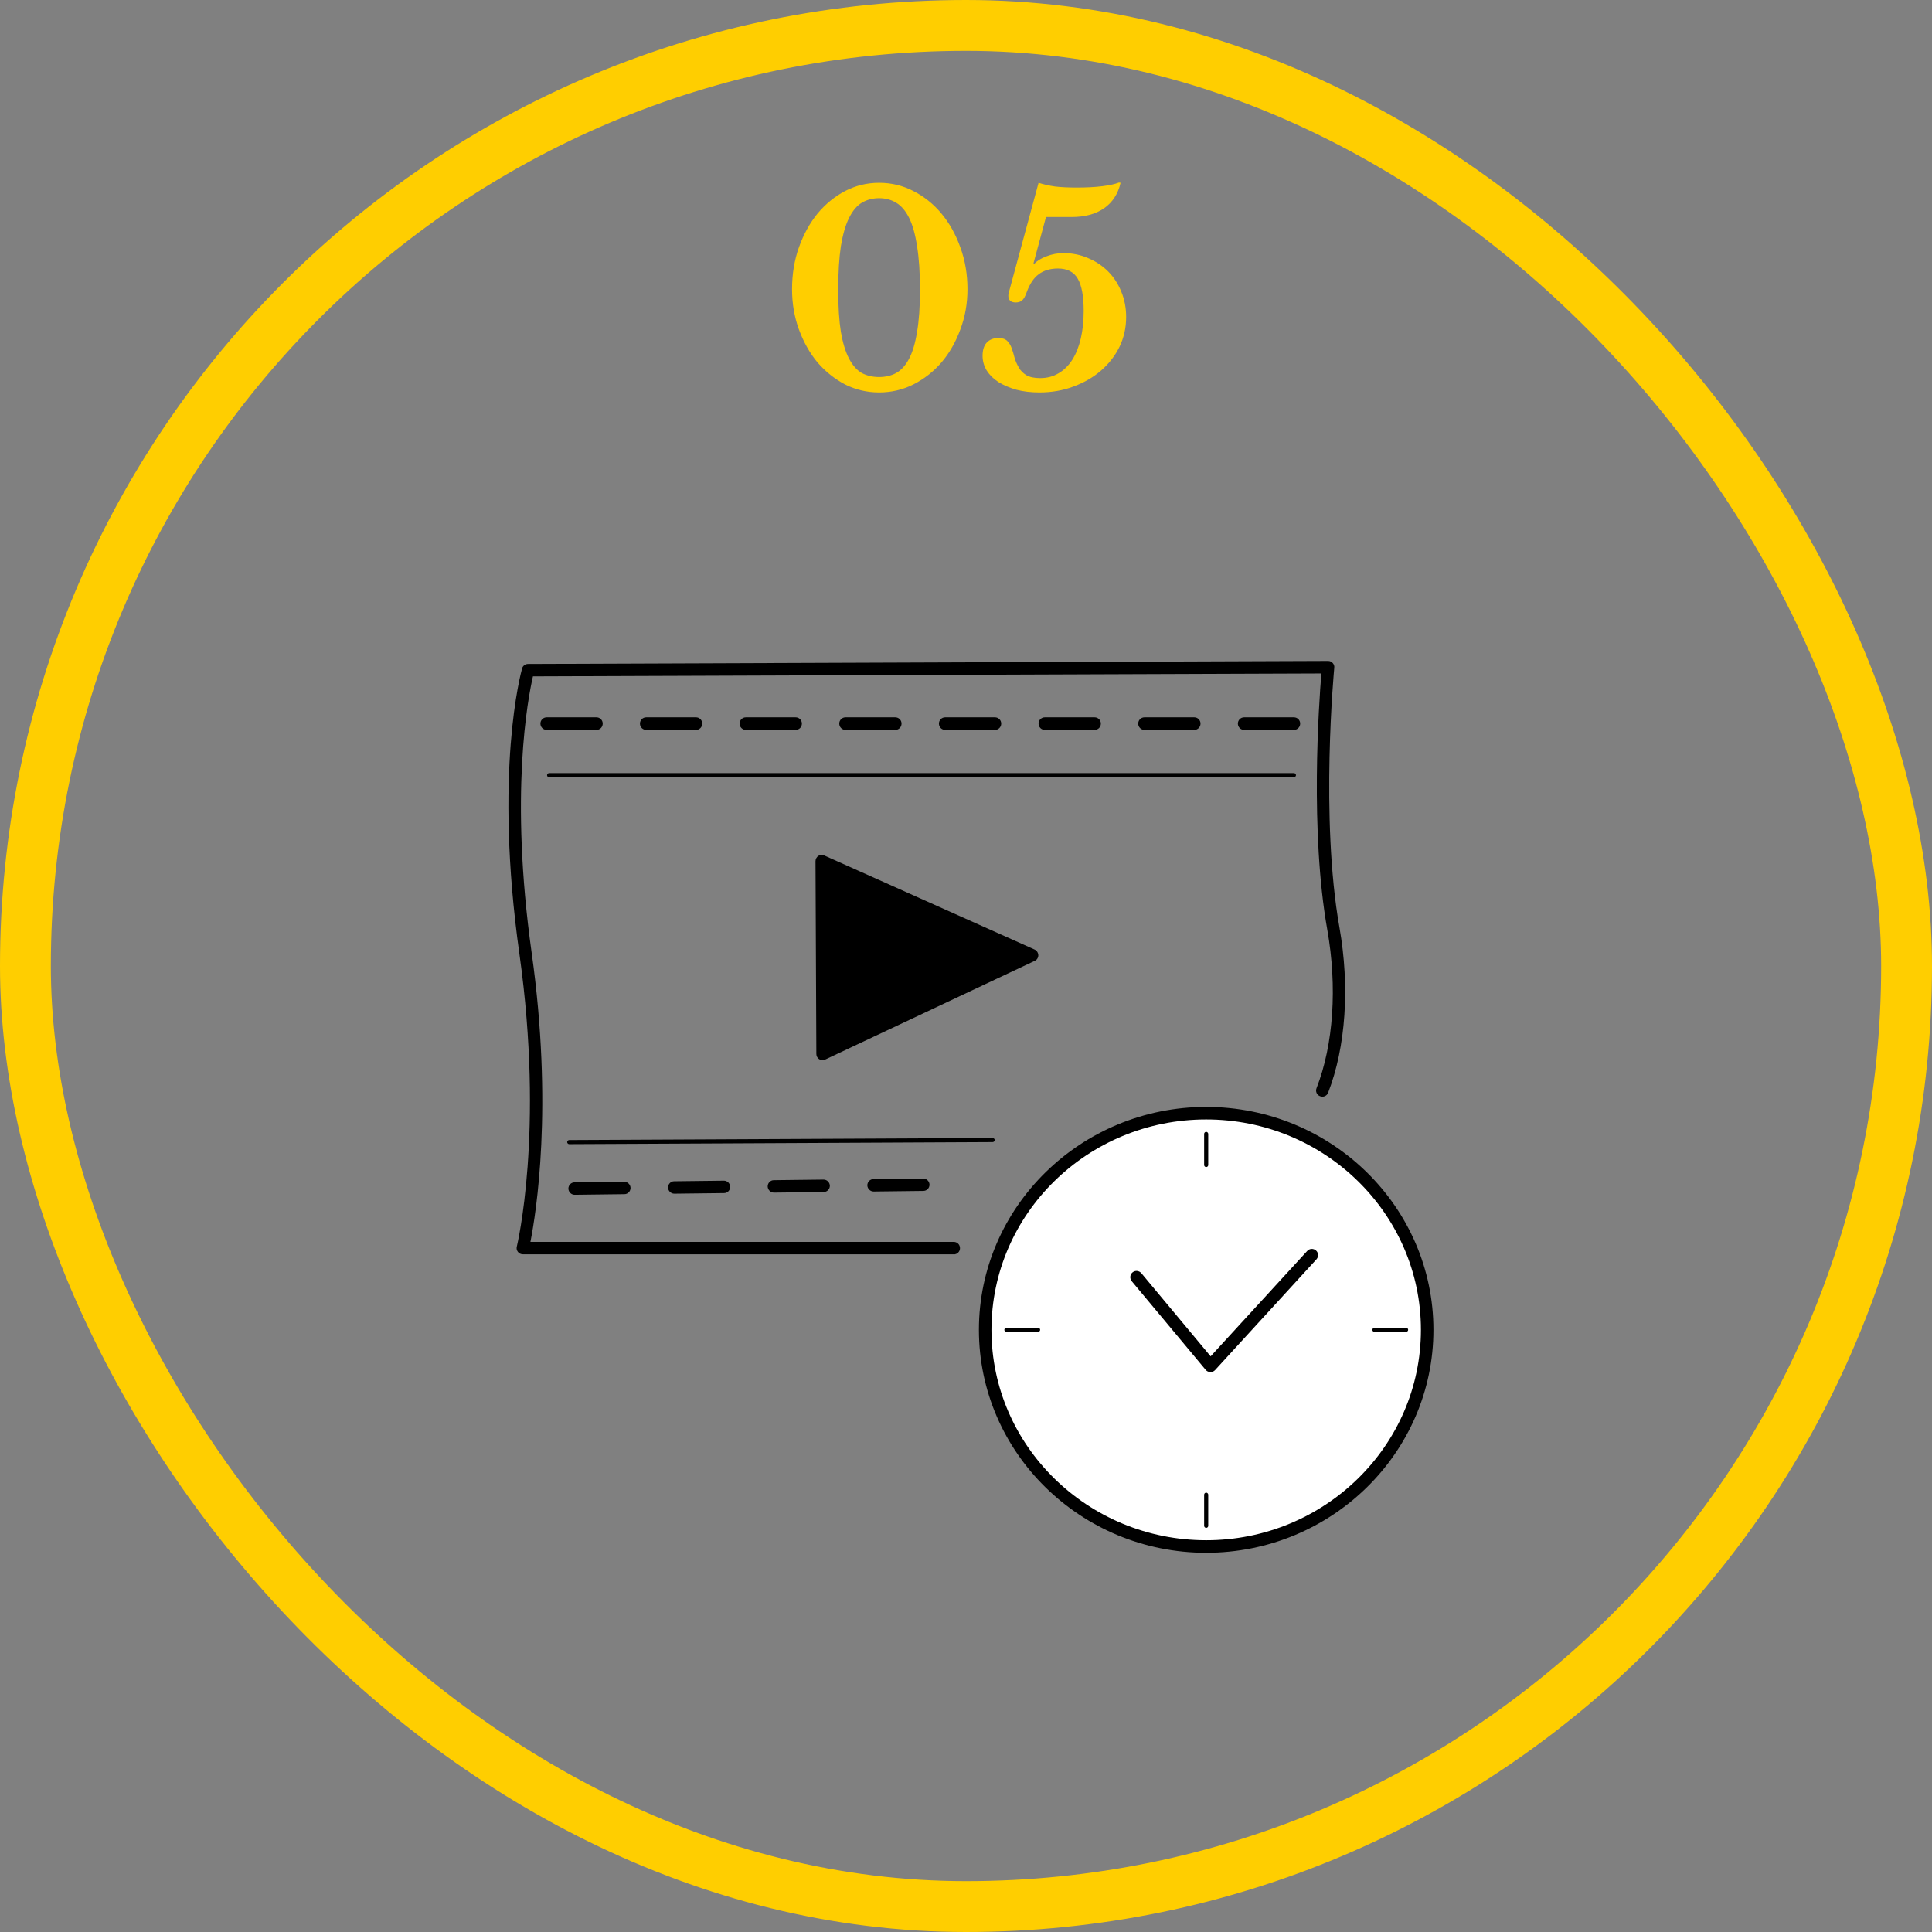 <svg width="114" height="114" viewBox="0 0 114 114" fill="none" xmlns="http://www.w3.org/2000/svg">
<rect x="0" y="0" width="114" height="114" fill="#808080" stroke="none"/>
<rect x="1.5" y="1.5" width="111" height="111" rx="55.5" stroke="#FFCE00" stroke-width="3"/>
<path d="M56.276 74.011H30.85C30.736 74.011 30.63 73.961 30.559 73.868C30.488 73.776 30.466 73.662 30.495 73.556C30.509 73.492 32.123 66.801 30.651 56.306C29.129 45.506 30.743 39.683 30.807 39.441C30.85 39.284 30.999 39.178 31.156 39.178L78.368 39C78.474 39 78.567 39.043 78.638 39.121C78.709 39.199 78.745 39.299 78.73 39.405C78.723 39.491 77.891 48.258 79.036 54.728C79.655 58.226 79.413 61.781 78.368 64.476C78.296 64.668 78.083 64.76 77.891 64.682C77.699 64.611 77.607 64.398 77.685 64.206C78.688 61.632 78.915 58.226 78.318 54.856C77.294 49.089 77.82 41.553 77.969 39.739L31.447 39.91C31.156 41.169 30.054 46.843 31.369 56.207C32.649 65.294 31.632 71.586 31.298 73.278H56.276C56.482 73.278 56.646 73.442 56.646 73.648C56.646 73.854 56.482 74.018 56.276 74.018V74.011Z" fill="black"/>
<path d="M33.588 67.512C33.524 67.512 33.467 67.455 33.467 67.391C33.467 67.327 33.524 67.27 33.588 67.27L58.573 67.149C58.637 67.149 58.694 67.206 58.694 67.27C58.694 67.334 58.637 67.391 58.573 67.391L33.588 67.512Z" fill="black"/>
<path d="M76.349 45.861H32.401C32.33 45.861 32.28 45.804 32.28 45.74C32.28 45.676 32.337 45.619 32.401 45.619H76.349C76.42 45.619 76.47 45.676 76.47 45.74C76.47 45.804 76.413 45.861 76.349 45.861Z" fill="black"/>
<path d="M33.907 70.499C33.708 70.499 33.545 70.335 33.538 70.136C33.538 69.93 33.701 69.766 33.9 69.766L36.837 69.731C37.036 69.731 37.199 69.894 37.206 70.093C37.206 70.299 37.043 70.463 36.844 70.463L33.907 70.499ZM39.788 70.434C39.588 70.434 39.425 70.271 39.418 70.072C39.418 69.866 39.581 69.702 39.78 69.702L42.717 69.667C42.916 69.667 43.08 69.83 43.087 70.029C43.087 70.235 42.923 70.399 42.724 70.399L39.788 70.434ZM45.668 70.371C45.468 70.371 45.305 70.207 45.298 70.008C45.298 69.802 45.461 69.638 45.66 69.638L48.597 69.603C48.796 69.603 48.96 69.766 48.967 69.965C48.967 70.171 48.803 70.335 48.604 70.335L45.668 70.371ZM51.548 70.306C51.349 70.306 51.185 70.143 51.178 69.944C51.178 69.738 51.342 69.574 51.541 69.574L54.477 69.539C54.676 69.539 54.84 69.702 54.847 69.901C54.847 70.107 54.683 70.271 54.484 70.271L51.548 70.306Z" fill="black"/>
<path d="M76.348 43.067H73.412C73.206 43.067 73.042 42.903 73.042 42.697C73.042 42.491 73.206 42.327 73.412 42.327H76.348C76.555 42.327 76.718 42.491 76.718 42.697C76.718 42.903 76.555 43.067 76.348 43.067ZM70.468 43.067H67.532C67.326 43.067 67.162 42.903 67.162 42.697C67.162 42.491 67.326 42.327 67.532 42.327H70.468C70.674 42.327 70.838 42.491 70.838 42.697C70.838 42.903 70.674 43.067 70.468 43.067ZM64.588 43.067H61.651C61.445 43.067 61.282 42.903 61.282 42.697C61.282 42.491 61.445 42.327 61.651 42.327H64.588C64.794 42.327 64.958 42.491 64.958 42.697C64.958 42.903 64.794 43.067 64.588 43.067ZM58.708 43.067H55.771C55.565 43.067 55.402 42.903 55.402 42.697C55.402 42.491 55.565 42.327 55.771 42.327H58.708C58.914 42.327 59.078 42.491 59.078 42.697C59.078 42.903 58.914 43.067 58.708 43.067ZM52.828 43.067H49.891C49.685 43.067 49.522 42.903 49.522 42.697C49.522 42.491 49.685 42.327 49.891 42.327H52.828C53.034 42.327 53.197 42.491 53.197 42.697C53.197 42.903 53.034 43.067 52.828 43.067ZM46.948 43.067H44.011C43.805 43.067 43.641 42.903 43.641 42.697C43.641 42.491 43.805 42.327 44.011 42.327H46.948C47.154 42.327 47.317 42.491 47.317 42.697C47.317 42.903 47.154 43.067 46.948 43.067ZM41.068 43.067H38.131C37.925 43.067 37.761 42.903 37.761 42.697C37.761 42.491 37.925 42.327 38.131 42.327H41.068C41.274 42.327 41.437 42.491 41.437 42.697C41.437 42.903 41.274 43.067 41.068 43.067ZM35.187 43.067H32.258C32.052 43.067 31.888 42.903 31.888 42.697C31.888 42.491 32.052 42.327 32.258 42.327H35.194C35.401 42.327 35.564 42.491 35.564 42.697C35.564 42.903 35.401 43.067 35.194 43.067H35.187Z" fill="black"/>
<path d="M48.49 50.817L48.539 62.194L60.904 56.37L48.49 50.817Z" fill="black"/>
<path d="M48.54 62.556C48.468 62.556 48.404 62.535 48.34 62.499C48.234 62.435 48.17 62.314 48.17 62.193L48.12 50.817C48.12 50.689 48.184 50.575 48.284 50.504C48.39 50.433 48.518 50.426 48.632 50.476L61.047 56.029C61.175 56.086 61.26 56.214 61.267 56.363C61.267 56.505 61.189 56.64 61.054 56.697L48.689 62.52C48.639 62.542 48.582 62.556 48.532 62.556H48.54ZM48.86 51.386L48.902 61.617L60.023 56.384L48.86 51.393V51.386Z" fill="black"/>
<path d="M71.171 91.252C78.373 91.252 84.212 85.528 84.212 78.468C84.212 71.407 78.373 65.684 71.171 65.684C63.97 65.684 58.131 71.407 58.131 78.468C58.131 85.528 63.97 91.252 71.171 91.252Z" fill="white"/>
<path d="M71.172 91.623C63.777 91.623 57.762 85.721 57.762 78.469C57.762 71.216 63.777 65.315 71.172 65.315C78.567 65.315 84.582 71.216 84.582 78.469C84.582 85.721 78.567 91.623 71.172 91.623ZM71.172 66.054C64.183 66.054 58.502 71.621 58.502 78.469C58.502 85.316 64.183 90.883 71.172 90.883C78.161 90.883 83.843 85.316 83.843 78.469C83.843 71.621 78.154 66.054 71.172 66.054Z" fill="black"/>
<path d="M71.414 80.957H71.406C71.3 80.957 71.2 80.907 71.136 80.822L66.778 75.596C66.65 75.439 66.671 75.204 66.828 75.077C66.984 74.949 67.212 74.97 67.347 75.126L71.435 80.032L77.137 73.811C77.272 73.662 77.507 73.654 77.656 73.79C77.806 73.925 77.813 74.159 77.678 74.309L71.698 80.843C71.627 80.921 71.527 80.964 71.428 80.964L71.414 80.957Z" fill="black"/>
<path d="M71.173 68.863C71.102 68.863 71.052 68.806 71.052 68.742V66.908C71.052 66.837 71.109 66.787 71.173 66.787C71.237 66.787 71.293 66.844 71.293 66.908V68.742C71.293 68.813 71.237 68.863 71.173 68.863Z" fill="black"/>
<path d="M71.173 90.152C71.102 90.152 71.052 90.095 71.052 90.031V88.196C71.052 88.125 71.109 88.075 71.173 88.075C71.237 88.075 71.293 88.132 71.293 88.196V90.031C71.293 90.102 71.237 90.152 71.173 90.152Z" fill="black"/>
<path d="M82.969 78.589H81.099C81.028 78.589 80.978 78.532 80.978 78.469C80.978 78.404 81.035 78.348 81.099 78.348H82.969C83.04 78.348 83.09 78.404 83.09 78.469C83.09 78.532 83.033 78.589 82.969 78.589Z" fill="black"/>
<path d="M61.254 78.589H59.384C59.313 78.589 59.263 78.532 59.263 78.469C59.263 78.404 59.32 78.348 59.384 78.348H61.254C61.325 78.348 61.375 78.404 61.375 78.469C61.375 78.532 61.318 78.589 61.254 78.589Z" fill="black"/>
<path d="M51.872 10.786C52.593 10.786 53.266 10.947 53.892 11.271C54.529 11.595 55.083 12.038 55.552 12.602C56.022 13.166 56.393 13.829 56.664 14.591C56.946 15.353 57.087 16.178 57.087 17.065C57.087 17.911 56.946 18.704 56.664 19.445C56.393 20.186 56.022 20.834 55.552 21.387C55.083 21.93 54.529 22.363 53.892 22.687C53.266 23 52.593 23.157 51.872 23.157C51.162 23.157 50.494 23 49.868 22.687C49.252 22.363 48.709 21.93 48.239 21.387C47.78 20.834 47.415 20.186 47.143 19.445C46.872 18.704 46.736 17.911 46.736 17.065C46.736 16.178 46.872 15.353 47.143 14.591C47.415 13.829 47.78 13.166 48.239 12.602C48.709 12.038 49.252 11.595 49.868 11.271C50.494 10.947 51.162 10.786 51.872 10.786ZM51.872 22.248C52.248 22.248 52.582 22.17 52.875 22.013C53.177 21.846 53.433 21.564 53.642 21.168C53.851 20.771 54.007 20.244 54.112 19.586C54.227 18.928 54.284 18.104 54.284 17.112C54.284 16.078 54.227 15.217 54.112 14.528C54.007 13.829 53.851 13.27 53.642 12.853C53.433 12.435 53.177 12.137 52.875 11.96C52.582 11.783 52.248 11.694 51.872 11.694C51.496 11.694 51.157 11.783 50.855 11.96C50.562 12.137 50.312 12.435 50.103 12.853C49.894 13.27 49.732 13.829 49.617 14.528C49.513 15.217 49.461 16.078 49.461 17.112C49.461 18.104 49.513 18.928 49.617 19.586C49.732 20.244 49.894 20.771 50.103 21.168C50.312 21.564 50.562 21.846 50.855 22.013C51.157 22.17 51.496 22.248 51.872 22.248ZM60.984 15.53L61.016 15.577C61.193 15.389 61.438 15.238 61.752 15.123C62.075 14.998 62.404 14.935 62.738 14.935C63.271 14.935 63.761 15.034 64.21 15.233C64.659 15.421 65.051 15.682 65.385 16.016C65.719 16.35 65.98 16.752 66.168 17.222C66.356 17.681 66.45 18.177 66.45 18.709C66.45 19.336 66.319 19.92 66.058 20.463C65.797 20.996 65.432 21.465 64.962 21.872C64.503 22.269 63.96 22.582 63.333 22.812C62.717 23.042 62.049 23.157 61.329 23.157C60.838 23.157 60.389 23.104 59.982 23C59.575 22.885 59.22 22.734 58.917 22.546C58.625 22.358 58.395 22.134 58.228 21.872C58.061 21.601 57.978 21.309 57.978 20.996C57.978 20.662 58.056 20.406 58.213 20.228C58.38 20.04 58.615 19.946 58.917 19.946C59.147 19.946 59.319 20.004 59.434 20.119C59.549 20.233 59.638 20.38 59.7 20.557C59.763 20.735 59.82 20.928 59.873 21.137C59.935 21.335 60.019 21.523 60.123 21.7C60.227 21.878 60.374 22.024 60.562 22.139C60.76 22.254 61.031 22.311 61.376 22.311C61.783 22.311 62.143 22.217 62.456 22.029C62.78 21.841 63.051 21.575 63.271 21.23C63.49 20.886 63.657 20.468 63.772 19.978C63.887 19.487 63.944 18.944 63.944 18.349C63.944 17.483 63.829 16.851 63.599 16.454C63.37 16.047 62.978 15.844 62.425 15.844C61.966 15.844 61.585 15.958 61.282 16.188C60.99 16.407 60.755 16.762 60.577 17.253C60.494 17.493 60.4 17.655 60.295 17.738C60.201 17.811 60.081 17.848 59.935 17.848C59.643 17.848 59.497 17.712 59.497 17.441C59.497 17.399 59.507 17.337 59.528 17.253L61.282 10.786C61.574 10.88 61.898 10.953 62.253 11.005C62.608 11.046 63.031 11.067 63.521 11.067C64.106 11.067 64.607 11.041 65.025 10.989C65.453 10.937 65.787 10.864 66.027 10.77L66.121 10.786C65.975 11.433 65.651 11.934 65.15 12.289C64.649 12.633 64.012 12.806 63.239 12.806H61.72L60.984 15.53Z" fill="#FFCE00"/>
</svg>
